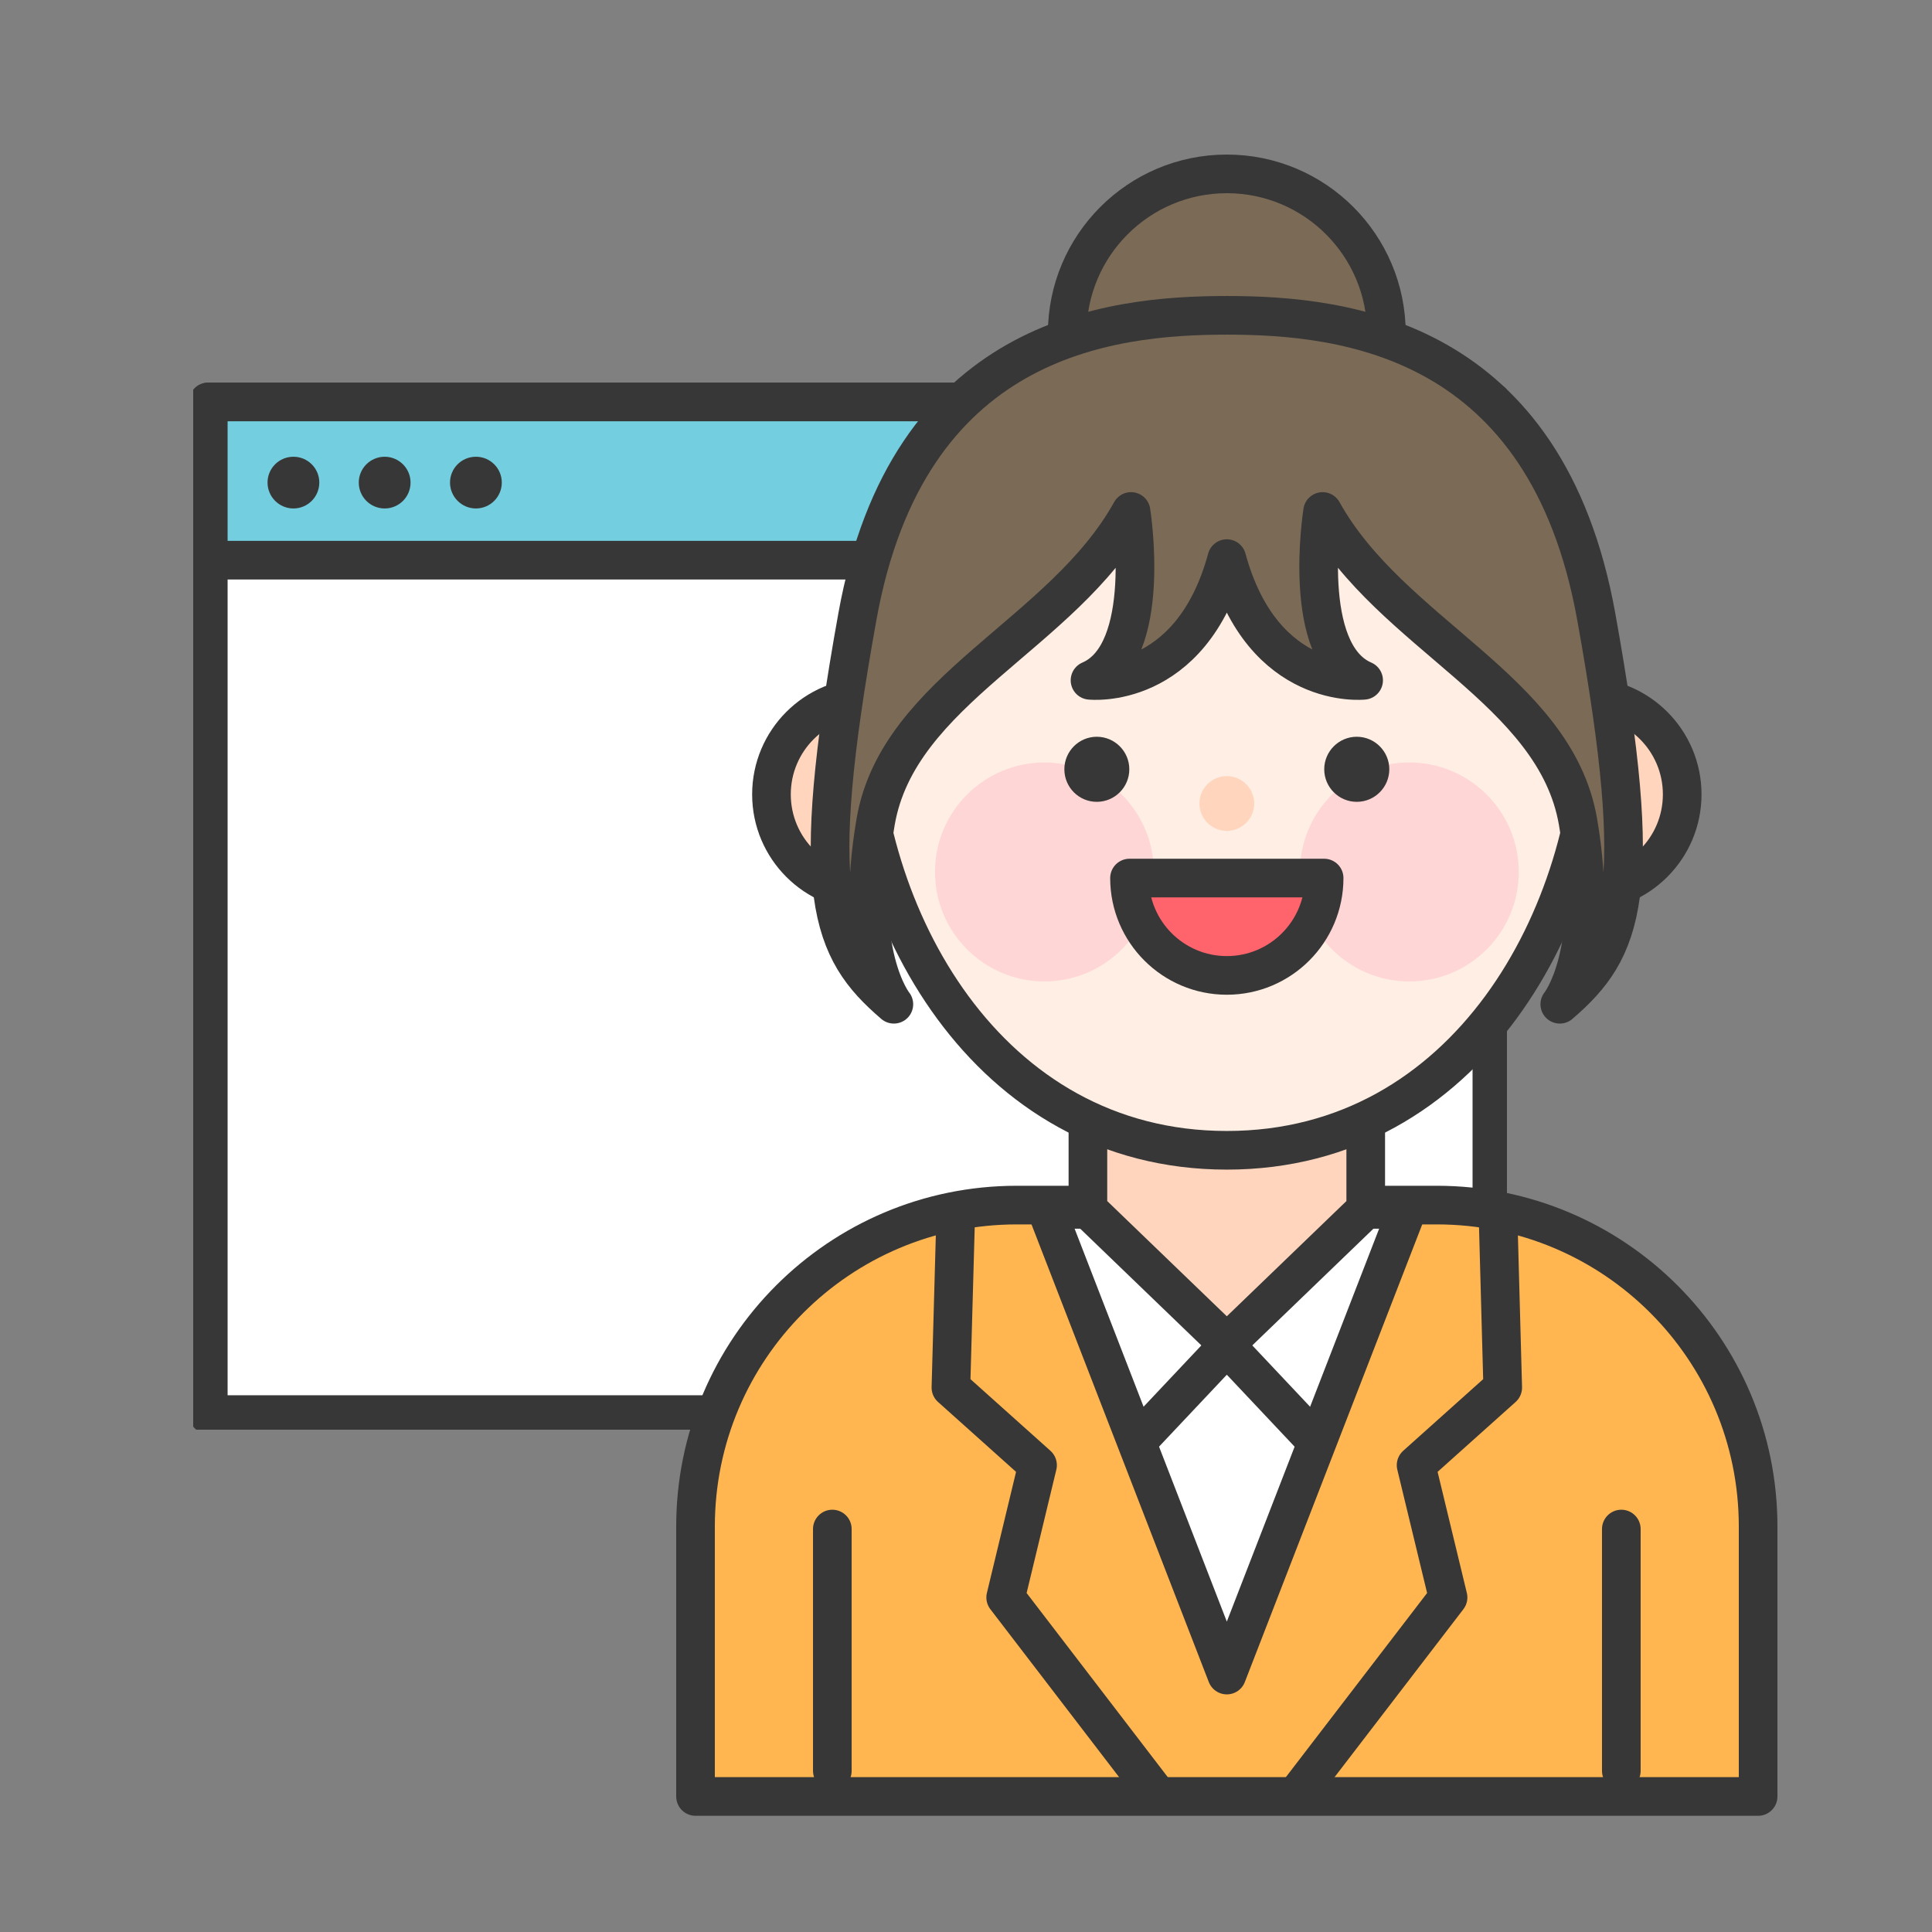 <svg width="100" height="100" viewBox="0 0 100 100" fill="none" xmlns="http://www.w3.org/2000/svg">
<rect x="0" y="0" width="100" height="100" fill="#808080" stroke="none"/>
<g clip-path="url(#clip0_10913_187207)">
<path d="M77.219 20.804H10.781V73.218H77.219V20.804Z" fill="white" stroke="#373737" stroke-width="2" stroke-linecap="round" stroke-linejoin="round"/>
<path d="M66.035 28.995H10.781V20.804H77.219V28.995H69.219" fill="#73CFDF"/>
<path d="M66.035 28.995H10.781V20.804H77.219V28.995H69.219" stroke="#373737" stroke-width="2" stroke-linecap="round" stroke-linejoin="round"/>
<path d="M16.527 24.977C16.527 24.239 15.93 23.641 15.188 23.641C14.445 23.641 13.848 24.239 13.848 24.977C13.848 25.716 14.449 26.318 15.188 26.318C15.926 26.318 16.527 25.72 16.527 24.977Z" fill="#373737"/>
<path d="M21.25 24.977C21.25 24.239 20.648 23.641 19.91 23.641C19.172 23.641 18.57 24.239 18.57 24.977C18.57 25.716 19.168 26.318 19.91 26.318C20.652 26.318 21.25 25.72 21.25 24.977Z" fill="#373737"/>
<path d="M25.973 24.977C25.973 24.239 25.375 23.641 24.633 23.641C23.891 23.641 23.293 24.239 23.293 24.977C23.293 25.716 23.895 26.318 24.633 26.318C25.371 26.318 25.973 25.72 25.973 24.977Z" fill="#373737"/>
</g>
<path d="M71.761 17.265C71.761 12.7 68.063 9 63.5 9C58.937 9 55.239 12.7 55.239 17.265C55.239 21.83 58.937 25.53 63.5 25.53C68.063 25.53 71.761 21.83 71.761 17.265Z" fill="#7A6A56" stroke="#373737" stroke-width="2" stroke-linecap="round" stroke-linejoin="round"/>
<path d="M74.374 62.375H52.631C43.447 62.375 36 69.825 36 79.014V92.985H91V79.014C91 69.825 83.553 62.375 74.369 62.375H74.374Z" fill="#FFB650" stroke="#373737" stroke-width="2" stroke-linecap="round" stroke-linejoin="round"/>
<path d="M54.162 62.598L63.5 86.701L72.843 62.598H54.162Z" fill="white" stroke="#373737" stroke-width="2" stroke-linecap="round" stroke-linejoin="round"/>
<path d="M70.69 62.592L63.5 69.519L56.31 62.592V48.749L63.5 41.828L70.69 48.749V62.592Z" fill="#FFD6BD" stroke="#373737" stroke-width="2" stroke-linecap="round" stroke-linejoin="round"/>
<path d="M50.005 41.117C50.005 38.336 47.748 36.078 44.968 36.078C42.188 36.078 39.931 38.336 39.931 41.117C39.931 43.899 42.183 46.156 44.968 46.156C47.753 46.156 50.005 43.899 50.005 41.117Z" fill="#FFD6BD" stroke="#373737" stroke-width="2" stroke-linecap="round" stroke-linejoin="round"/>
<path d="M87.07 41.117C87.07 38.336 84.813 36.078 82.033 36.078C79.253 36.078 76.996 38.336 76.996 41.117C76.996 43.899 79.253 46.156 82.033 46.156C84.813 46.156 87.07 43.899 87.07 41.117Z" fill="#FFD6BD" stroke="#373737" stroke-width="2" stroke-linecap="round" stroke-linejoin="round"/>
<path d="M82.541 36.814C82.541 47.391 75.934 59.539 63.5 59.539C51.066 59.539 44.459 47.391 44.459 36.814C44.459 26.237 52.987 17.66 63.5 17.66C74.013 17.66 82.541 26.237 82.541 36.814Z" fill="#FFEEE3" stroke="#373737" stroke-width="2" stroke-linecap="round" stroke-linejoin="round"/>
<path d="M59.723 45.132C59.723 48.264 57.185 50.799 54.059 50.799C50.933 50.799 48.395 48.26 48.395 45.132C48.395 42.005 50.933 39.466 54.059 39.466C57.185 39.466 59.723 42.005 59.723 45.132Z" fill="#FFD6D6"/>
<path d="M78.611 45.132C78.611 48.264 76.073 50.799 72.947 50.799C69.821 50.799 67.283 48.26 67.283 45.132C67.283 42.005 69.821 39.466 72.947 39.466C76.073 39.466 78.611 42.005 78.611 45.132Z" fill="#FFD6D6"/>
<path d="M64.918 41.59C64.918 40.809 64.281 40.172 63.5 40.172C62.72 40.172 62.083 40.804 62.083 41.59C62.083 42.375 62.715 43.008 63.5 43.008C64.285 43.008 64.918 42.37 64.918 41.59Z" fill="#FFD6BD"/>
<path d="M58.453 39.818C58.453 38.89 57.698 38.134 56.77 38.134C55.841 38.134 55.091 38.89 55.091 39.818C55.091 40.747 55.841 41.503 56.77 41.503C57.698 41.503 58.453 40.747 58.453 39.818Z" fill="#373737"/>
<path d="M71.91 39.818C71.91 38.89 71.154 38.134 70.226 38.134C69.297 38.134 68.542 38.89 68.542 39.818C68.542 40.747 69.297 41.503 70.226 41.503C71.154 41.503 71.91 40.747 71.91 39.818Z" fill="#373737"/>
<path d="M58.463 45.448C58.463 48.23 60.72 50.487 63.5 50.487C66.28 50.487 68.537 48.23 68.537 45.448H58.463Z" fill="#FF636C" stroke="#373737" stroke-width="2" stroke-linecap="round" stroke-linejoin="round"/>
<path d="M82.62 31.908C80.023 17.502 69.668 16.321 63.5 16.321C57.332 16.321 46.977 17.502 44.38 31.908C41.782 46.314 42.963 49.15 46.266 51.98C46.266 51.98 44.143 49.382 45.323 42.535C46.503 35.687 55.002 32.852 58.542 26.474C58.542 26.474 59.722 33.795 56.419 35.213C56.419 35.213 61.633 35.791 63.5 28.914C65.372 35.791 70.581 35.213 70.581 35.213C67.278 33.795 68.458 26.474 68.458 26.474C71.999 32.852 80.497 35.682 81.677 42.535C82.857 49.382 80.734 51.98 80.734 51.98C84.037 49.145 85.218 46.314 82.62 31.908Z" fill="#7A6A56" stroke="#373737" stroke-width="2" stroke-linecap="round" stroke-linejoin="round"/>
<path d="M67.727 74.183L63.5 69.697L59.273 74.183" stroke="#373737" stroke-width="2" stroke-linecap="round" stroke-linejoin="round"/>
<path d="M49.456 63.318L49.219 71.821L53.703 75.837L52.054 82.684L59.841 92.842" stroke="#373737" stroke-width="2" stroke-linecap="round" stroke-linejoin="round"/>
<path d="M77.549 63.318L77.781 71.821L73.297 75.837L74.951 82.684L67.159 92.842" stroke="#373737" stroke-width="2" stroke-linecap="round" stroke-linejoin="round"/>
<path d="M43.081 79.143V91.661" stroke="#373737" stroke-width="2" stroke-linecap="round" stroke-linejoin="round"/>
<path d="M83.919 79.143V91.661" stroke="#373737" stroke-width="2" stroke-linecap="round" stroke-linejoin="round"/>
<defs>
<clipPath id="clip0_10913_187207">
<rect width="68" height="68" fill="white" transform="translate(10 6)"/>
</clipPath>
</defs>
</svg>
